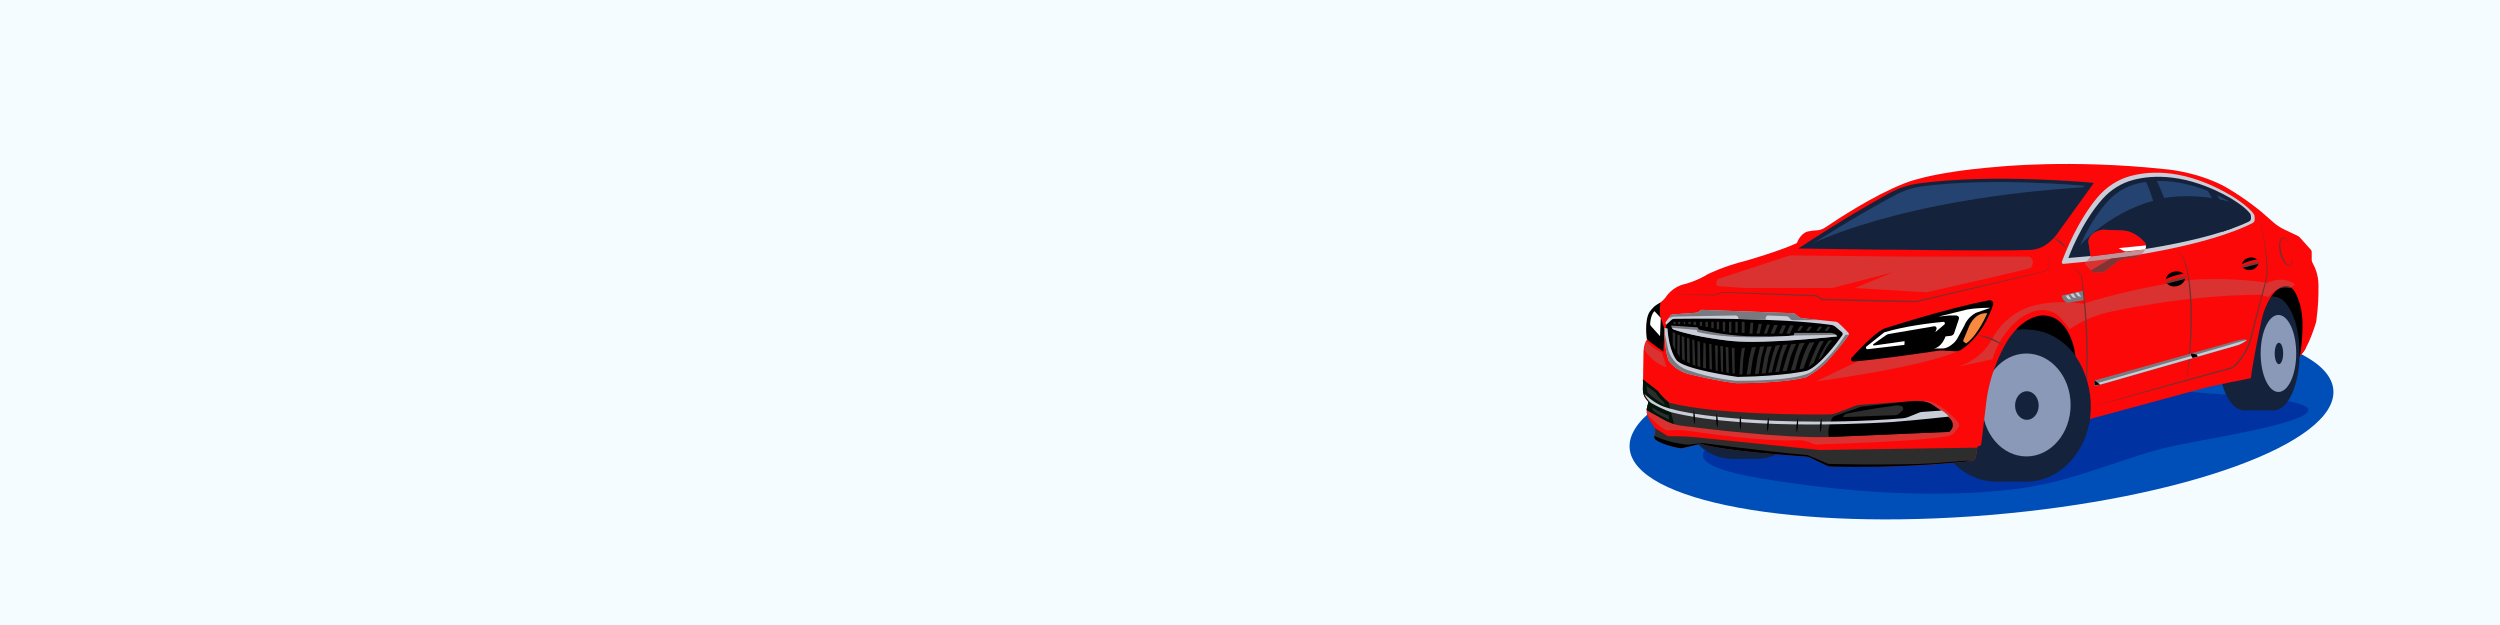<?xml version="1.0" encoding="UTF-8"?> <svg xmlns="http://www.w3.org/2000/svg" width="1600" height="400" viewBox="0 0 1600 400" fill="none"><rect x="0" y="0" width="1600" height="400" fill="#333333" stroke="none"/><g clip-path="url(#clip0_96_2)"><path d="M1600 0H0V400H1600V0Z" fill="#F5FCFF"></path><path d="M1273.27 329.61C1397.63 319.25 1496.16 283.39 1493.34 249.5C1490.52 215.61 1387.41 196.54 1263.05 206.89C1138.69 217.24 1040.16 253.11 1042.98 287C1045.8 320.89 1148.9 339.96 1273.27 329.61Z" fill="#004EB7"></path><path d="M1246.06 240.33C1224.98 243.89 1120.58 274.6 1112.11 277.39C1103.64 280.18 1059.4 294.7 1126.24 306.02C1193.08 317.34 1249.53 317.98 1289.7 313C1329.86 308.03 1359.82 291.68 1393.78 284.79C1426.16 278.22 1547.05 259.94 1421.41 252.32C1379.51 249.78 1365.72 243.97 1323.3 246.9C1280.88 249.84 1246.06 240.33 1246.06 240.33Z" fill="#0032A1"></path><path d="M1274.02 212.15C1277.19 213.19 1325.19 234.91 1325.19 234.91L1355.94 226.64L1458.19 214.74L1467.28 233.61L1475.32 223.49L1480.38 196.35L1468.88 179.26L1432.24 175.96L1364.68 203.99L1301.04 192.68L1274.02 212.15Z" fill="black"></path><path d="M1140.29 261.3C1140.29 279.19 1126.22 293.68 1108.86 293.68C1091.5 293.68 1077.43 279.18 1077.43 261.3C1077.43 243.42 1091.5 228.92 1108.86 228.92C1126.22 228.92 1140.29 243.42 1140.29 261.3Z" fill="#14233B"></path><path d="M1124.17 228.92H1108.86V293.69H1124.17V228.92Z" fill="#14233B"></path><path d="M1155.61 261.3C1155.61 279.19 1141.54 293.68 1124.18 293.68C1106.82 293.68 1092.75 279.18 1092.75 261.3C1092.75 243.42 1106.82 228.92 1124.18 228.92C1141.54 228.92 1155.61 243.42 1155.61 261.3Z" fill="#14233B"></path><path d="M1452.62 226.21C1452.62 246.31 1445.23 262.61 1436.1 262.61C1426.98 262.61 1419.58 246.31 1419.58 226.21C1419.58 206.11 1426.97 189.81 1436.1 189.81C1445.23 189.81 1452.62 206.11 1452.62 226.21Z" fill="#14233B"></path><path d="M1455.21 189.81H1436.11V262.62H1455.21V189.81Z" fill="#14233B"></path><path d="M1471.73 226.21C1471.73 246.31 1464.34 262.61 1455.21 262.61C1446.09 262.61 1438.69 246.31 1438.69 226.21C1438.69 206.11 1446.08 189.81 1455.21 189.81C1464.33 189.81 1471.73 206.11 1471.73 226.21Z" fill="#14233B"></path><path d="M1469.57 226.21C1469.57 239.82 1464.48 250.86 1458.19 250.86C1451.91 250.86 1446.82 239.82 1446.82 226.21C1446.82 212.6 1451.91 201.56 1458.19 201.56C1464.47 201.56 1469.57 212.6 1469.57 226.21Z" fill="#8B99B9"></path><path d="M1461.23 226.21C1461.23 230 1460.01 233.07 1458.52 233.07C1457.02 233.07 1455.8 230 1455.8 226.21C1455.8 222.42 1457.02 219.35 1458.52 219.35C1460.02 219.36 1461.23 222.43 1461.23 226.21Z" fill="#14233B"></path><path d="M1318.26 259.54C1318.26 286.4 1299.87 308.18 1277.2 308.18C1254.52 308.18 1236.13 286.4 1236.13 259.54C1236.13 232.68 1254.52 210.9 1277.2 210.9C1299.87 210.9 1318.26 232.67 1318.26 259.54Z" fill="#14233B"></path><path d="M1297.2 210.9H1277.19V308.18H1297.2V210.9Z" fill="#14233B"></path><path d="M1338.27 259.54C1338.27 286.4 1319.88 308.18 1297.2 308.18C1274.52 308.18 1256.13 286.4 1256.13 259.54C1256.13 232.68 1274.52 210.9 1297.2 210.9C1307.04 210.9 1316.07 215 1323.14 221.83C1332.37 230.75 1338.27 244.33 1338.27 259.54Z" fill="#14233B"></path><path d="M1325.19 259.18C1325.19 277.37 1312.53 292.11 1296.91 292.11C1281.29 292.11 1268.63 277.37 1268.63 259.18C1268.63 240.99 1281.29 226.25 1296.91 226.25C1312.53 226.25 1325.19 240.99 1325.19 259.18Z" fill="#8B99B9"></path><path d="M1304.76 259.54C1304.76 264.6 1301.37 268.7 1297.2 268.7C1293.03 268.7 1289.64 264.6 1289.64 259.54C1289.64 254.48 1293.02 250.38 1297.2 250.38C1301.38 250.38 1304.76 254.48 1304.76 259.54Z" fill="#14233B"></path><path d="M1261.83 295.04C1253.4 295.96 1214.41 299.86 1171.58 298.58C1170.86 298.56 1170.14 298.38 1169.49 298.07L1158.64 292.88C1157.78 292.47 1156.84 292.22 1155.89 292.16C1147.29 291.61 1102.61 288.57 1088.61 283.98L1077.34 286.66C1076.57 286.9 1075.77 286.94 1074.98 286.79C1072 286.21 1064.27 284.5 1060.02 281.63C1059.16 281.05 1058.77 279.99 1058.97 278.98L1059.29 277.43C1059.66 275.6 1059.22 273.69 1058.05 272.24C1056.16 269.91 1053.57 265.99 1053.84 262.32L1055.01 257.43L1053.48 255.54C1052.13 253.87 1051.42 251.78 1051.45 249.64L1051.84 225.09C1051.84 225.09 1051.98 219.59 1054.32 217.04C1054.32 217.04 1052.6 204.93 1056.18 199.56C1056.18 199.56 1058.31 196.6 1060.38 195.29C1060.38 195.29 1064.3 192.68 1066.02 190.27C1066.02 190.27 1070.01 183.46 1078.75 181.67C1078.75 181.67 1086.04 179.81 1092.99 175.48C1092.99 175.48 1103.1 170.39 1117.35 166.89C1117.35 166.89 1139.36 160.58 1150.02 155.54C1150.02 155.54 1151.98 149.65 1156.76 148.2C1156.76 148.2 1159.48 147.58 1162.65 147.43C1164.64 147.33 1166.57 146.66 1168.22 145.54C1176.07 140.21 1199.18 125.03 1218.26 117.58C1218.26 117.58 1233.76 110.29 1278.32 106.77C1278.32 106.77 1324.96 101.8 1384.91 108.21C1384.91 108.21 1404.14 109.33 1422.74 118.79C1422.74 118.79 1433.48 124.4 1446.78 135.14L1455.05 142.36C1457.12 144.16 1459.42 145.68 1461.9 146.85L1470.57 150.97C1471.06 151.2 1471.5 151.53 1471.87 151.94L1479.02 159.93C1479.33 160.27 1479.49 160.71 1479.49 161.17V166.29C1479.49 166.96 1479.67 167.61 1480 168.18C1481.14 170.18 1483.82 175.57 1483.82 182.25C1483.82 190.75 1483.82 194.54 1482.38 205.94C1482.38 205.94 1477.41 223.12 1471.96 227.93C1471.96 227.93 1473.95 216.83 1473.57 205.4C1473.4 200.44 1472.48 195.52 1470.67 190.89C1469.3 187.39 1467.36 183.96 1464.91 183.36C1464.91 183.36 1458.04 180.17 1451.17 193.98C1449.43 197.48 1448.19 201.2 1447.37 205.03C1445.66 213.08 1441.89 231.28 1440.55 242.03C1440.55 242.03 1415.22 246.84 1405.61 249.72L1327.55 270.88C1327.55 270.88 1330.92 248.12 1328.03 226C1328.03 226 1326.45 212.69 1317.89 205.57C1313.89 202.24 1308.58 201.05 1303.56 202.42C1298.38 203.83 1291.13 207.83 1284.42 218.62C1284.42 218.62 1274.48 234.17 1271.44 255.65L1268 284.16C1267.91 284.9 1267.28 285.46 1266.53 285.46C1265.96 285.46 1265.49 285.89 1265.44 286.45C1265.31 287.91 1264.97 290.71 1264.2 293.11C1263.84 294.18 1262.92 294.92 1261.83 295.04Z" fill="#FC0808"></path><path d="M1320.66 168.89C1319.91 168.96 1319.35 168.22 1319.6 167.52C1321.67 161.84 1329.69 141.28 1342.5 126.19C1348.04 119.67 1355.23 114.94 1363.23 112.73C1376.43 109.09 1399.13 107.89 1428.78 125.67C1428.78 125.67 1438.87 131.87 1442.43 137.04C1442.65 137.36 1442.78 137.73 1442.85 138.12C1442.95 138.73 1443.07 139.7 1443.01 140.65C1442.96 141.53 1442.47 142.31 1441.73 142.7C1435.78 145.87 1402.5 161.74 1320.66 168.89Z" fill="#C9CDD8"></path><path d="M1323.75 165.12C1323.75 165.12 1331.7 142.76 1345.84 127.07C1351.06 121.28 1357.84 117.08 1365.39 115.11C1377.83 111.88 1399.24 110.81 1427.2 126.6C1427.2 126.6 1436.71 132.11 1440.08 136.7C1440.29 136.98 1440.41 137.32 1440.48 137.66C1440.58 138.2 1440.69 139.06 1440.63 139.91C1440.58 140.69 1440.12 141.38 1439.42 141.73C1433.78 144.57 1402.02 158.82 1323.75 165.12Z" fill="#14233B"></path><path d="M1329.37 161.53C1329.37 161.53 1336.68 141.87 1349.68 128.08C1354.48 122.99 1360.71 119.29 1367.65 117.57C1379.09 114.73 1398.77 113.79 1424.47 127.67C1424.47 127.67 1433.21 132.51 1436.31 136.55C1436.5 136.8 1436.62 137.09 1436.67 137.4C1436.76 137.88 1436.86 138.63 1436.81 139.38C1436.76 140.07 1436.34 140.67 1435.7 140.98C1430.51 143.47 1401.32 156 1329.37 161.53Z" fill="#254370"></path><path d="M1162.33 244.09C1162.33 244.09 1242.11 233.62 1257.79 221.97L1201.69 225.05L1162.33 244.09Z" fill="#B85A5A" fill-opacity="0.5"></path><path d="M1053.96 216.97C1053.96 216.97 1052.24 204.86 1055.82 199.49C1055.82 199.49 1057.95 196.53 1060.02 195.22C1060.02 195.22 1060.17 195.12 1060.42 194.95L1062.61 193.65C1062.61 193.65 1061.92 200.14 1062.61 202.62L1065.28 210.6L1064.55 225.05C1064.54 225.05 1055.87 219 1053.96 216.97Z" fill="black"></path><path d="M1265.39 286.51C1265.26 287.97 1264.92 290.77 1264.15 293.17C1263.81 294.21 1262.89 294.95 1261.8 295.06C1253.37 295.98 1214.38 299.88 1171.55 298.6C1170.83 298.58 1170.11 298.4 1169.46 298.09L1158.61 292.9C1157.75 292.49 1156.81 292.24 1155.86 292.18C1147.26 291.63 1102.58 288.59 1088.58 284L1077.31 286.68C1076.54 286.92 1075.74 286.96 1074.95 286.81C1071.97 286.23 1064.24 284.52 1059.99 281.65C1059.13 281.07 1058.74 280.01 1058.94 279L1059.26 277.45C1059.51 276.25 1059.4 275.01 1058.97 273.89L1067.54 279.18C1067.54 279.18 1077.43 279.04 1084.58 279.77L1164.48 288.01L1265.39 286.51Z" fill="#2D2D2D"></path><path d="M1261.66 295C1253.23 295.92 1214.24 299.82 1171.41 298.54C1170.69 298.52 1169.97 298.34 1169.32 298.03L1158.47 292.84C1157.61 292.43 1156.67 292.18 1155.72 292.12C1147.12 291.57 1102.44 288.53 1088.44 283.94L1077.17 286.62C1076.4 286.86 1075.6 286.9 1074.81 286.75C1071.83 286.17 1064.1 284.46 1059.85 281.59C1058.99 281.01 1058.6 279.95 1058.8 278.94C1058.8 278.94 1067.47 283.48 1080.33 284.63L1089.61 283.53C1089.61 283.53 1124.88 288.3 1157 291.33L1170.14 296.9C1170.14 296.9 1211.39 297.97 1237.57 296.51L1257.98 294.85L1261.66 295Z" fill="black"></path><path d="M1185 229.01C1189.3 224.23 1199.02 213.86 1205.51 210.41C1205.51 210.41 1246.47 197.09 1273.1 192.18C1274.73 191.88 1276.09 193.42 1275.58 195C1273.54 201.33 1267.94 214.99 1255.62 223.59C1254.34 224.49 1252.78 224.9 1251.22 224.8L1243.69 224.35C1242.49 224.28 1241.29 224.33 1240.1 224.51C1232.15 225.7 1199.71 230.47 1186.14 231.33C1184.88 231.42 1184.16 229.95 1185 229.01Z" fill="black"></path><path d="M1218.94 218.34C1218.8 218.34 1204.61 220.37 1199.36 221.12C1198.84 221.2 1198.55 220.53 1198.97 220.2L1207.04 214.54C1207.62 214.13 1208.28 213.86 1208.97 213.74L1237.83 208.82C1238.88 208.62 1239.73 209.65 1239.35 210.64L1238.59 212.58L1244.4 207.69C1245.13 207.08 1244.64 205.89 1243.69 205.98C1236.79 206.63 1219.52 208.57 1205.91 212.7L1194.56 221.75C1193.79 222.36 1194.31 223.6 1195.28 223.48L1218.82 220.75L1218.94 218.34Z" fill="white"></path><path d="M1247.62 201.88C1247.82 201.88 1251.34 201.88 1251.34 201.88C1251.34 201.88 1254.59 201.77 1253.56 204.55L1250.66 213.19C1250.34 214.13 1249.51 214.81 1248.52 214.92L1245.13 215.3C1245.13 215.3 1242.82 222.3 1237.65 223.02H1242.9C1244.36 223.02 1245.8 222.65 1247.08 221.93C1249.05 220.82 1251.78 218.8 1253.25 215.62L1257.23 208.3C1257.23 208.3 1258.82 203.37 1264.47 200.26L1273.86 197C1273.86 197 1265.5 196.84 1258.58 198.19L1240.51 202.65L1247.62 201.88Z" fill="white"></path><path d="M1271.87 200.42C1271.87 200.42 1265.99 214.58 1258.34 219.8L1257.01 218.94C1256.55 218.64 1256.36 218.05 1256.58 217.55L1260.26 208.75C1261.33 206.2 1263.01 203.92 1265.23 202.28C1267.01 200.97 1269.28 200.33 1271.87 200.42Z" fill="#F78A3F"></path><path d="M1441.13 172.693C1443.94 171.983 1445.78 169.675 1445.24 167.538C1444.7 165.402 1441.98 164.246 1439.17 164.956C1436.36 165.667 1434.52 167.975 1435.06 170.111C1435.6 172.247 1438.32 173.403 1441.13 172.693Z" fill="black"></path><path d="M1434.32 169.41C1434.32 169.41 1437.98 167.18 1444.54 166.11C1444.54 166.11 1446.51 167.32 1445.41 168.86L1435.35 171.4C1435.36 171.4 1434.23 170.65 1434.32 169.41Z" fill="#823434"></path><path d="M1434.63 170.47C1434.32 170.59 1434.36 169.81 1434.4 169.4C1434.4 169.4 1438.06 167.17 1444.62 166.1C1444.79 166.06 1445.57 166.84 1445.66 167.4C1445.66 167.4 1439.42 168.56 1434.63 170.47Z" fill="#FC0808"></path><path d="M1150.96 159.02C1150.96 159.02 1207.01 159.94 1207.5 159.78C1207.96 159.63 1274.08 160.81 1298.96 159.97C1302.91 159.84 1306.77 158.59 1309.97 156.27C1312.64 154.34 1315.7 151.4 1318.47 147.02L1335.04 124.04L1340.08 117.05C1340.08 117.05 1276.86 110.83 1228.14 117.38C1221.58 118.26 1215.24 120.32 1209.44 123.49C1198.57 129.44 1177.85 141.27 1150.96 159.02Z" fill="#14233B"></path><path d="M1159.07 156.66C1159.07 156.66 1210.95 157.49 1211.4 157.34C1211.83 157.2 1273.03 158.26 1296.06 157.51C1299.72 157.39 1303.29 156.27 1306.25 154.18C1308.72 152.44 1311.56 149.81 1314.12 145.86L1329.46 125.2L1334.12 118.92C1334.12 118.92 1275.6 113.33 1230.51 119.22C1224.44 120.01 1218.57 121.86 1213.2 124.71C1203.13 130.06 1183.96 140.7 1159.07 156.66Z" fill="#254370"></path><path d="M1116.52 184.33H1172.75L1211.29 174.31L1187.08 184.33L1232.94 187.07C1232.94 187.07 1295.61 172.98 1299.88 171.39C1299.88 171.39 1303.3 166.03 1298.46 164.21H1218.1L1145.61 163.44L1099.49 178.55C1099.49 178.55 1096.57 182.9 1100.24 183.18L1116.52 184.33Z" fill="#B85A5A" fill-opacity="0.5"></path><path d="M1250.41 235.27L1275.19 229.91C1275.19 229.91 1278.88 214.79 1292.36 204.13C1292.36 204.13 1306.27 192.57 1317.79 202.47C1317.79 202.47 1322.75 207.81 1324.51 210.64C1324.51 210.64 1336.7 201.95 1352.36 199.23C1352.36 199.23 1398.66 188.65 1446.92 188.67L1451.92 190.1C1451.92 190.1 1457.35 182.12 1465.83 184.43L1468.87 181.94C1468.87 181.94 1461.91 175.97 1451.04 181.02C1451.04 181.02 1430.48 177.34 1403.92 178.99C1403.92 178.99 1369.83 182.9 1333.27 194.38C1333.27 194.38 1316.49 191.21 1299.97 196.03C1299.97 196.03 1284.11 200.02 1275.19 216.52C1266.28 233.02 1250.41 235.27 1250.41 235.27Z" fill="#B85A5A" fill-opacity="0.5"></path><path d="M1319.54 189.15L1333.38 186L1334.12 191.67C1334.15 191.9 1333.99 192.1 1333.77 192.14L1323.72 193.78C1323.55 193.81 1323.38 193.79 1323.22 193.73C1322.37 193.41 1319.68 192.18 1319.54 189.15Z" fill="#787A7F"></path><path d="M1321.92 189.26L1323.75 188.87L1325.61 191.7L1324.13 191.49C1323.75 191.44 1323.41 191.24 1323.18 190.93L1321.92 189.26Z" fill="#C9CDD8"></path><path d="M1325.01 188.24L1326.84 187.85L1328.7 190.68L1327.22 190.47C1326.84 190.42 1326.5 190.22 1326.27 189.91L1325.01 188.24Z" fill="#C9CDD8"></path><path d="M1328.3 187.46L1330.13 187.07L1331.99 189.91L1330.51 189.7C1330.13 189.65 1329.79 189.45 1329.56 189.14L1328.3 187.46Z" fill="#C9CDD8"></path><path d="M1393.44 183.102C1396.79 182.256 1398.98 179.509 1398.34 176.965C1397.7 174.422 1394.46 173.046 1391.12 173.891C1387.77 174.737 1385.58 177.484 1386.22 180.028C1386.86 182.571 1390.1 183.947 1393.44 183.102Z" fill="black"></path><path d="M1385.32 179.19C1385.32 179.19 1389.69 176.53 1397.51 175.25C1397.51 175.25 1399.86 176.69 1398.55 178.52L1386.56 181.55C1386.56 181.55 1385.21 180.66 1385.32 179.19Z" fill="#823434"></path><path d="M1385.69 180.45C1385.32 180.6 1385.37 179.67 1385.41 179.17C1385.41 179.17 1389.78 176.51 1397.6 175.23C1397.8 175.18 1398.73 176.12 1398.84 176.78C1398.84 176.78 1391.4 178.17 1385.69 180.45Z" fill="#FC0808"></path><path d="M1052.45 224.05C1052.45 224.05 1058.17 232.93 1066.62 235.02L1063.61 225.67C1063.61 225.67 1055.78 221.85 1053.8 218.31C1053.8 218.31 1052.39 220.96 1052.45 224.05Z" fill="#B85A5A" fill-opacity="0.5"></path><path d="M1081.32 180.89C1078.75 183.17 1076.21 185.59 1074.34 188.49L1074.28 188.37C1074.27 188.39 1097.96 188.59 1097.52 188.64L1101.79 186.82C1102.24 186.82 1162.18 188.76 1162.56 188.91L1166.37 191.34C1165.19 191.16 1196.45 191.93 1196.17 191.88C1196.02 191.85 1226.64 192.65 1226.08 192.65C1249.51 187.19 1285.93 178.71 1309.15 173.43C1310.55 171.93 1312.26 169.32 1311.85 166.88C1310.99 164.14 1309.69 161.44 1308.15 158.97C1309.73 161.43 1311.07 164.06 1311.98 166.86C1312.32 169.41 1310.97 171.92 1309.2 173.66C1286.17 179.3 1249.62 187.88 1226.26 193.46C1226.3 193.53 1196.14 192.83 1196.13 192.87C1195.97 192.8 1166.12 192.16 1165.99 192.11L1165.89 192.05L1162.09 189.6C1163.25 189.79 1101.2 187.27 1101.97 187.29L1097.69 189.08L1097.64 189.1C1097.59 189.1 1074.3 188.5 1074.25 188.5H1074.11L1074.18 188.39C1076.13 185.52 1078.71 183.15 1081.32 180.89Z" fill="#7A2E2E"></path><path d="M1084.04 262.36C1084.9 265.48 1085.08 268.65 1084.56 271.84C1083.69 268.72 1083.53 265.55 1084.04 262.36Z" fill="black"></path><path d="M1098.64 264.42C1099.5 267.54 1099.68 270.71 1099.16 273.9C1098.29 270.79 1098.13 267.61 1098.64 264.42Z" fill="black"></path><path d="M1113.8 265.83C1114.52 268.98 1114.57 272.16 1113.92 275.32C1113.19 272.17 1113.16 268.99 1113.8 265.83Z" fill="black"></path><path d="M1131.85 267.1C1132.29 270.3 1132.05 273.47 1131.12 276.57C1130.67 273.37 1130.92 270.2 1131.85 267.1Z" fill="black"></path><path d="M1150.61 267.57C1151.05 270.77 1150.81 273.94 1149.88 277.04C1149.43 273.84 1149.68 270.67 1150.61 267.57Z" fill="black"></path><path d="M1165.67 267.57C1166.11 270.77 1165.87 273.94 1164.94 277.04C1164.5 273.84 1164.74 270.67 1165.67 267.57Z" fill="black"></path><path d="M1265.4 214.29C1271.62 215.02 1278.22 217.11 1282.63 221.75C1277.46 218.27 1271.24 216.34 1265.4 214.29Z" fill="#7A2E2E"></path><path d="M1314.47 152.25C1317.86 153.31 1320.81 155.84 1322.46 158.99C1319.77 156.78 1317.15 154.5 1314.47 152.25Z" fill="#7A2E2E"></path><path d="M1325.01 168.29L1332.15 175.89L1332.19 175.93L1332.2 175.99C1335.61 197.26 1336.75 218.9 1335.87 240.42C1335.62 247.6 1334.95 254.76 1334.13 261.88C1334.6 254.72 1335.06 247.56 1335.17 240.4C1335.6 218.92 1334.57 197.37 1331.79 176.06C1332.09 176.52 1324.95 168.21 1325.01 168.29Z" fill="#7A2E2E"></path><path d="M1392.11 158.99C1392.79 159.71 1395.64 162.59 1396.23 163.22C1397.91 165.44 1398.71 168.21 1399.49 170.85C1401.59 178.47 1402.31 186.42 1402.65 194.28C1403.23 206.7 1402.44 219.67 1401.3 232.07C1400.7 235.35 1399.47 242 1398.83 245.28L1399.77 238.63C1399.77 238.64 1400.76 231.91 1400.75 232.01C1401.31 223.24 1401.88 212.48 1401.86 203.74C1401.82 194.34 1401.54 184.87 1399.91 175.6C1399.39 172.51 1398.62 169.46 1397.57 166.52C1396.99 165.06 1396.42 163.62 1395.23 162.53L1392.11 158.99Z" fill="#7A2E2E"></path><path d="M1445.75 139.7C1449.29 151.72 1451.4 164.26 1451.22 176.82C1451.27 176.83 1443.28 207.58 1443.3 207.62C1442.51 210.33 1441.08 216.53 1440.26 219.15C1438 225.47 1434.27 231.34 1429.11 235.72C1402.97 242.86 1362.57 254.03 1336.63 260.82C1361.86 253.55 1403.72 241.65 1428.55 234.89C1433.49 230.66 1437.17 224.96 1439.37 218.85C1440.13 216.36 1441.72 210 1442.43 207.39C1442.35 207.48 1450.69 176.45 1450.58 176.81C1450.86 164.29 1449.05 151.77 1445.75 139.7Z" fill="#7A2E2E"></path><path d="M1466.48 160.24C1467.17 162.55 1468.48 171.64 1463.92 169.95C1459.59 167.37 1457.02 157.25 1459.61 152.92C1462.83 149.25 1465.99 157.88 1466.48 160.24ZM1466.48 160.24C1465.83 157.85 1463.89 152.36 1460.92 152.54C1457.22 154.31 1461.13 169.86 1465.25 169.66C1467.94 168.42 1467.05 162.65 1466.48 160.24Z" fill="#7A2E2E"></path><path d="M1325.64 163.45C1325.64 163.45 1346.26 134.63 1385.41 126.7C1385.41 126.7 1406.24 122.43 1431.28 130.36L1437.69 136.31L1438.76 139.12L1436.85 142.11L1427.21 146.69L1403.35 152.25L1334.96 163.45H1325.64Z" fill="#14233B"></path><path d="M1334.17 168.87L1339.3 174.32H1346.11L1355.82 167.02C1356.65 166.39 1357.63 165.98 1358.66 165.81L1368.18 164.29C1368.83 164.19 1369.44 163.9 1369.93 163.46C1371.44 162.1 1374.38 158.93 1372.99 155.81C1372.86 155.52 1372.67 155.27 1372.47 155.03C1371.11 153.48 1365.56 147.7 1358.21 147.56L1346.42 147.04C1345.73 147.01 1345.04 147.08 1344.37 147.25C1342.3 147.78 1338.12 149.29 1336.82 153.1C1336.57 153.83 1336.52 154.61 1336.63 155.37L1337.94 164.23L1334.17 168.87Z" fill="#B85A5A" fill-opacity="0.5"></path><path d="M1339.3 174.31H1346.11L1355.82 167.01C1356.65 166.38 1357.63 165.97 1358.66 165.8L1368.18 164.28C1368.83 164.18 1369.44 163.89 1369.93 163.45L1351.15 165.43L1338.09 173.04L1339.3 174.31Z" fill="#823434"></path><path d="M1372.88 159.62L1338 164.22L1336.69 155.36C1336.58 154.6 1336.63 153.82 1336.88 153.09C1338.18 149.27 1342.37 147.76 1344.43 147.24C1345.1 147.07 1345.79 147 1346.48 147.03L1358.27 147.55C1365.62 147.69 1371.17 153.47 1372.53 155.02C1372.74 155.26 1372.93 155.51 1373.05 155.8C1373.65 157.16 1373.44 158.52 1372.88 159.74" fill="#FC0808"></path><path d="M1355.95 158.77L1358.73 160.37C1359.45 160.78 1360.28 160.96 1361.1 160.87L1372.88 159.62C1372.88 159.62 1373.67 158.37 1373.34 157.08L1355.95 158.77Z" fill="white"></path><path d="M1372.45 114.38L1379.23 113.38C1379.23 113.38 1389.5 133.66 1393.4 155.03L1383.78 157.19C1383.77 157.19 1381.54 132.23 1372.45 114.38Z" fill="#14233B"></path><path d="M1411.46 119.6L1417.82 122.85L1430.43 145.02L1422.63 148.27L1419.25 132.72L1411.46 119.6Z" fill="#14233B"></path><path d="M1319.54 227.67L1326.29 225.21C1326.29 225.21 1342.48 243.57 1336.98 271.67L1327.21 275.31L1325.01 268.16L1327.54 252.12L1322.78 238.04L1319.54 227.67Z" fill="#14233B"></path><path d="M1157.36 157.08C1157.36 157.08 1213.71 127.11 1336.63 119.6L1323.75 137.16L1314.47 148.27L1308.05 155.62L1301.05 158.99L1157.36 157.08Z" fill="#14233B"></path><path d="M1055.07 266.02C1057.16 268.27 1062.11 273.27 1066.65 275.54C1066.65 275.54 1073.92 274.62 1082.34 276C1082.34 276 1128.32 283.07 1151.01 281.77C1152.25 281.7 1153.48 281.79 1154.69 282.06C1156.07 282.36 1157.85 282.86 1159.25 283.62C1160.35 284.22 1161.57 284.56 1162.82 284.51C1174.22 284.07 1227.01 282.56 1246.39 279.21C1248.11 278.91 1249.68 278.08 1250.87 276.8C1251.78 275.82 1252.83 274.54 1253.63 273.1C1254.08 272.29 1254 271.29 1253.42 270.57C1251.16 267.76 1244.69 260.5 1235.85 257.14C1234.68 256.69 1233.41 256.56 1232.17 256.7L1217.77 258.31L1147.28 272.63L1065.51 263.93L1055.15 261.19L1054.08 261.88L1054.06 263.42C1054.04 264.37 1054.4 265.31 1055.07 266.02Z" fill="#B85A5A" fill-opacity="0.5"></path><path d="M1065.64 269C1068.88 270.8 1072.42 271.97 1076.09 272.45C1092.3 274.57 1140 280.39 1169.63 279.73L1247.54 276.38L1248.48 275.32C1250.28 273.29 1250.17 270.2 1248.24 268.3L1244.55 264.67C1243.99 264.12 1243.38 263.62 1242.73 263.17L1236 258.55C1232.66 257.02 1228.99 256.35 1225.33 256.61L1190.36 259.1C1189.28 259.19 1188.22 259.43 1187.2 259.82L1175.47 264.29C1173.89 264.89 1172.22 265.21 1170.53 265.23C1157.59 265.38 1099.04 265.6 1068.44 257.77C1068.44 257.77 1063.89 254.42 1061.08 250.27L1052.78 243.84L1051.45 242.8L1051.53 244.67L1051.46 249.29C1051.43 251.43 1052.14 253.52 1053.49 255.19L1055.02 257.08L1053.85 261.97C1053.94 262.18 1054.02 262.36 1054.11 262.57L1065.64 269Z" fill="#2D2D2D"></path><path d="M1340.53 243.48L1432.74 217.68C1432.74 217.68 1436.76 216.73 1438.13 217.68C1438.13 217.68 1435.17 220.11 1432.1 221.06L1344.01 246.33L1340.52 246.86V243.48H1340.53Z" fill="#787A7F"></path><path d="M1340.53 245.19V246.65L1344.02 246.12L1432.11 220.85C1435.18 219.9 1438.14 217.47 1438.14 217.47L1343.08 244.98L1340.53 245.19Z" fill="#C9CDD8"></path><path d="M1340.53 243.55L1344.15 246.08L1340.53 246.65V243.55Z" fill="black"></path><path d="M1402.23 226.21L1402.43 227.8L1403.27 229.12L1406.61 228.17L1405.81 226.82L1402.23 226.21Z" fill="black"></path><path d="M1056.6 208.66L1062.42 215.15L1062.9 203.5L1058.89 199.15C1058.89 199.15 1056.47 200.99 1056.09 207.17C1056.05 207.71 1056.23 208.25 1056.6 208.66Z" fill="white"></path><path d="M1067.46 269.91C1067.29 269.84 1067.13 269.77 1066.97 269.69C1066.52 269.47 1066.08 269.24 1065.64 269L1054.1 262.59C1054.01 262.38 1053.93 262.2 1053.84 261.99L1055.01 257.1L1053.48 255.21C1052.13 253.54 1051.42 251.45 1051.45 249.31L1051.52 244.69L1051.44 242.82L1052.77 243.86L1061.07 250.29C1063.34 253.64 1066.74 256.46 1067.97 257.43L1071.31 271.42L1067.46 269.91Z" fill="#001508"></path><path d="M1066.16 208.69L1066.84 206.31L1071.92 201.88L1100.36 201.58H1130.02L1151.07 203.5L1175.06 207.62L1182.43 213.58L1177.76 220.43L1162.16 236.58L1154.03 239.82L1124.3 242.82H1102.77L1085.18 238.03L1073.05 233.03L1068.81 224.64L1067.22 217.67L1066.29 214.74L1066.16 208.69Z" fill="black"></path><path d="M1066.65 207.62L1069.83 204.67C1070.24 204.29 1070.78 204.07 1071.34 204.06C1079.19 203.93 1138.23 203.15 1172.29 208C1173.11 208.12 1173.87 208.46 1174.5 209L1178.8 212.63C1179.37 213.11 1179.48 213.94 1179.05 214.55C1176.02 218.82 1164.52 234.44 1156.34 237.29C1156.34 237.29 1143.09 240.69 1112.1 241.23C1112.1 241.23 1076.28 236.39 1072.7 230.04C1072.7 230.04 1068.04 224.22 1067.24 210.25L1065.27 209.86C1065.27 209.86 1065.07 223.72 1068.02 230.8C1068.02 230.8 1071.79 236.97 1080.72 239.32C1080.72 239.32 1097.94 243.74 1111.24 245.21C1111.24 245.21 1140.55 245.45 1155.88 241.38C1155.88 241.38 1165.94 236.03 1171.45 228.84C1171.45 228.84 1180.53 218.74 1183.19 214.16C1183.39 213.82 1183.34 213.4 1183.07 213.11C1181.92 211.86 1178.71 208.44 1176.4 206.54C1175.94 206.16 1175.38 205.94 1174.79 205.88L1153.03 203.63C1152.37 203.56 1151.75 203.3 1151.24 202.88L1148.97 201.01C1148.57 200.68 1148.06 200.48 1147.54 200.46L1089.5 198.31C1089.13 198.3 1088.76 198.4 1088.45 198.61L1086.67 199.82C1086.41 200 1086.11 200.1 1085.79 200.13L1070.36 201.24C1069.87 201.28 1069.42 201.53 1069.13 201.92L1065.91 206.33L1066.06 207.45C1066.14 207.69 1066.46 207.8 1066.65 207.62Z" fill="#C9CDD8"></path><path d="M1065.35 213.29C1065.49 217.85 1066.02 225.97 1068.05 230.87C1068.05 230.87 1071.82 237.04 1080.75 239.39C1080.75 239.39 1097.97 243.81 1111.27 245.28C1111.27 245.28 1140.58 245.52 1155.91 241.45C1155.91 241.45 1165.97 236.1 1171.48 228.91C1171.48 228.91 1180.56 218.81 1183.22 214.23L1181.07 214.28C1181.07 214.28 1172.37 228.8 1159.67 237.69C1159.67 237.69 1154 243.86 1111 243.67C1111 243.67 1096.04 242.58 1079.74 236.72C1074.16 234.71 1069.77 230.25 1067.9 224.63C1067.87 224.55 1067.85 224.47 1067.82 224.39L1065.35 213.29Z" fill="#787A7F"></path><path d="M1067.84 203.77L1069.2 201.91C1069.49 201.51 1069.94 201.26 1070.43 201.23L1085.86 200.12C1086.18 200.1 1086.48 199.99 1086.74 199.81L1088.52 198.6C1088.83 198.39 1089.2 198.28 1089.57 198.3L1147.61 200.45C1148.13 200.47 1148.64 200.66 1149.04 201L1151.31 202.87C1151.82 203.29 1152.44 203.55 1153.1 203.62L1165.21 204.87H1147.38C1146.63 204.87 1145.93 204.5 1145.52 203.87L1145.33 203.58C1144.86 202.88 1144.08 202.44 1143.24 202.4L1131.63 201.94C1130.74 201.9 1130 202.64 1130.03 203.53L1130.07 204.67L1112.65 204.16L1112.47 203.28C1112.3 202.46 1111.58 201.88 1110.74 201.9L1071.73 202.61C1070.94 202.62 1070.15 202.79 1069.42 203.1L1067.84 203.77Z" fill="#787A7F"></path><path d="M1073.57 214.02L1075.07 214.62L1074.95 228.52L1073.48 225.86L1073.57 214.02Z" fill="#2D2D2D"></path><path d="M1076.25 215.15L1077.93 215.65L1078.29 230.9L1076.52 229.82L1076.25 215.15Z" fill="#2D2D2D"></path><path d="M1079.64 216.19L1081.25 216.62L1081.5 232.59L1079.76 231.7L1079.64 216.19Z" fill="#2D2D2D"></path><path d="M1083.04 217.24L1084.38 217.67L1085.03 234.1L1083.32 233.34L1083.04 217.24Z" fill="#2D2D2D"></path><path d="M1090.21 219.38L1091.62 219.84L1091.85 235.83L1089.94 235.42L1090.21 219.38Z" fill="#2D2D2D"></path><path d="M1086.39 218.31L1087.94 218.66L1088.2 234.92L1086.39 234.35V218.31Z" fill="#2D2D2D"></path><path d="M1093.89 220.03L1095.3 220.3L1095.67 236.58L1094.15 236.12L1093.89 220.03Z" fill="#2D2D2D"></path><path d="M1097.61 220.89L1099.35 221.27V237.36L1098.08 237.15L1097.61 220.89Z" fill="#2D2D2D"></path><path d="M1101.02 221.34L1102.75 221.73V238.03L1101.49 237.75L1101.02 221.34Z" fill="#2D2D2D"></path><path d="M1104.43 221.96L1106.16 222.34L1106.46 238.67L1104.89 238.36L1104.43 221.96Z" fill="#2D2D2D"></path><path d="M1108.33 222.49L1110.06 222.88L1110.25 239.15L1108.79 238.9L1108.33 222.49Z" fill="#2D2D2D"></path><path d="M1163.68 230.43L1165.9 228.35C1165.9 228.35 1169.33 221.1 1172.75 217.67L1170.15 218.14C1170.14 218.14 1165.89 224.52 1163.68 230.43Z" fill="#2D2D2D"></path><path d="M1164.52 218.54C1164.63 218.35 1167.3 218.26 1167.3 218.26C1167.3 218.26 1164.1 223.2 1160.93 232.03L1157.36 235.01C1157.36 235.02 1161.38 223.76 1164.52 218.54Z" fill="#2D2D2D"></path><path d="M1157.97 219.38L1161.27 218.97L1157.97 225.66L1154.19 235.83L1151.7 236.33C1151.7 236.33 1153.55 226.97 1157.97 219.38Z" fill="#2D2D2D"></path><path d="M1151.68 219.72L1155.05 219.38C1155.05 219.38 1153.08 222.57 1151.31 227.96L1148.89 236.83L1146.16 237.11L1149.66 225.11L1151.68 219.72Z" fill="#2D2D2D"></path><path d="M1146.29 220.36L1149.66 220.02C1149.66 220.02 1147.69 223.2 1145.92 228.57L1143.5 237.41L1140.77 237.69L1144.27 225.73L1146.29 220.36Z" fill="#2D2D2D"></path><path d="M1141.12 220.77L1144.16 220.43C1144.16 220.43 1142.39 223.62 1140.79 229.01L1138.61 237.88L1136.15 238.16L1139.31 226.16L1141.12 220.77Z" fill="#2D2D2D"></path><path d="M1136.4 221.22L1139.35 220.88C1139.35 220.88 1137.63 224.07 1136.08 229.46L1133.96 238.33L1131.57 238.61L1134.64 226.61L1136.4 221.22Z" fill="#2D2D2D"></path><path d="M1131 221.91L1133.95 221.57C1133.95 221.57 1133.37 223.04 1131.82 228.43L1130.06 238.84L1127.38 239.15L1129.17 228.86L1131 221.91Z" fill="#2D2D2D"></path><path d="M1126.44 221.98L1129.13 221.64C1129.13 221.64 1128.6 223.14 1127.19 228.6L1125.59 239.17L1123.15 239.49L1124.78 229.04L1126.44 221.98Z" fill="#2D2D2D"></path><path d="M1121.16 222.31L1123.85 221.97C1123.85 221.97 1123.32 223.47 1121.91 228.93L1120.31 239.5L1117.87 239.82L1119.5 229.37L1121.16 222.31Z" fill="#2D2D2D"></path><path d="M1114.7 222.96L1116.83 222.49C1116.83 222.49 1116.5 223.99 1115.71 229.45L1115.1 239.65L1113.28 239.7L1113.82 230L1114.7 222.96Z" fill="#2D2D2D"></path><path d="M1070.5 212.43C1070.72 212.43 1072.17 213.33 1072.17 213.33V224.17L1070.54 220.85L1070.5 212.43Z" fill="#2D2D2D"></path><path d="M1072.44 205.96H1071.04V207.44H1072.44V205.96Z" fill="#2D2D2D"></path><path d="M1075.32 205.96H1073.92V207.44H1075.32V205.96Z" fill="#2D2D2D"></path><path d="M1078.53 205.96H1077.59V207.44H1078.53V205.96Z" fill="#2D2D2D"></path><path d="M1082.07 205.96H1080.57V207.44H1082.07V205.96Z" fill="#2D2D2D"></path><path d="M1085.38 205.96H1083.88V208.04H1085.38V205.96Z" fill="#2D2D2D"></path><path d="M1089.36 205.96H1087.86V208.68H1089.36V205.96Z" fill="#2D2D2D"></path><path d="M1093.04 205.96H1091.54V209.28H1093.04V205.96Z" fill="#2D2D2D"></path><path d="M1096.76 205.96H1095.26V210.05H1096.76V205.96Z" fill="#2D2D2D"></path><path d="M1100.23 205.96H1098.73V210.76H1100.23V205.96Z" fill="#2D2D2D"></path><path d="M1104.08 205.96H1102.58V212.15H1104.08V205.96Z" fill="#2D2D2D"></path><path d="M1108.06 205.96H1106.56V213.01H1108.06V205.96Z" fill="#2D2D2D"></path><path d="M1112.15 205.96H1110.65V213.01H1112.15V205.96Z" fill="#2D2D2D"></path><path d="M1116.51 205.96H1114.69V213.01H1116.51V205.96Z" fill="#2D2D2D"></path><path d="M1119.69 213.58H1121.59L1122.11 206.53H1120.29L1119.69 213.58Z" fill="#2D2D2D"></path><path d="M1169.62 209.06H1171.53L1169.62 211.74H1167.72L1169.62 209.06Z" fill="#2D2D2D"></path><path d="M1164.24 209.06H1166.14L1164.24 211.74H1162.33L1164.24 209.06Z" fill="#2D2D2D"></path><path d="M1157.79 209.06H1159.69L1157.79 211.74H1155.89L1157.79 209.06Z" fill="#2D2D2D"></path><path d="M1152.08 208.62H1153.99L1152.08 211.74H1150.18L1152.08 208.62Z" fill="#2D2D2D"></path><path d="M1145.6 208.25H1147.9L1145.6 213.52H1143.29L1145.6 208.25Z" fill="#2D2D2D"></path><path d="M1140.77 208.25H1143.08L1140.77 213.52H1138.47L1140.77 208.25Z" fill="#2D2D2D"></path><path d="M1135.46 208H1137.76L1135.46 213.52H1133.16L1135.46 208Z" fill="#2D2D2D"></path><path d="M1130.9 207.81L1132.77 207.68L1130.81 213.52H1128.84L1130.9 207.81Z" fill="#2D2D2D"></path><path d="M1125.61 207.32H1127.6L1126.14 213.52H1124.11L1125.61 207.32Z" fill="#2D2D2D"></path><path d="M1069.57 208.36L1086.39 209.49L1087.3 210.89C1087.3 210.89 1103.26 214.62 1118.2 215.16C1118.2 215.16 1133.44 215.45 1143.08 215.16L1147.9 214.75L1148.4 213.03H1171.53C1171.53 213.03 1175.62 213.39 1175.78 215.3C1175.78 215.3 1130.64 220.27 1108.74 218.28C1108.74 218.28 1085.73 216.06 1071.32 210.94C1070.46 210.63 1069.83 209.89 1069.68 208.98L1069.57 208.36Z" fill="#787A7F"></path><path d="M1175.78 215.31C1175.78 215.31 1130.64 220.28 1108.74 218.29C1108.74 218.29 1085.73 216.07 1071.32 210.95C1070.73 210.74 1070.25 210.33 1069.96 209.8L1085.84 211.16L1086.4 212.43C1086.4 212.43 1105.95 218.24 1147.91 214.73L1174.09 214.3C1174.79 214.29 1175.45 214.68 1175.78 215.31Z" fill="#C9CDD8"></path><path d="M1170.99 271.77L1172.29 268.17C1172.61 267.29 1173.3 266.61 1174.17 266.29C1178.41 264.78 1190.93 260.31 1191.11 260.31C1191.33 260.31 1222.53 256.81 1222.75 256.8C1222.97 256.78 1231.94 255.77 1236.38 258.82C1236.38 258.82 1244.95 264.31 1248.51 268.61C1248.51 268.61 1251.89 272.61 1247.54 276.39L1170.47 279.7C1169.9 277.06 1170.08 274.31 1170.99 271.77Z" fill="black"></path><path d="M1179.51 266.93C1179.81 265.82 1180.7 264.98 1181.82 264.75C1186.38 263.81 1198.85 261.34 1212.08 259.71C1212.08 259.71 1219.44 258.38 1217.87 262.42L1215.18 264.91C1214.66 265.39 1213.98 265.68 1213.26 265.7L1179.51 266.93Z" fill="#2D2D2D"></path><path d="M1053.81 247L1054.14 250.27C1054.19 250.81 1054.45 251.3 1054.86 251.65C1056.47 253.04 1060.92 256.75 1065.28 259.23L1065.11 258.34C1064.99 257.7 1064.65 257.14 1064.15 256.73C1063.01 255.81 1060.81 253.54 1059.55 251.24L1053.81 247Z" fill="#2D2D2D"></path><path d="M1057.07 260.6C1057.07 260.6 1063.88 264.9 1067.9 265.83L1068.21 268.61C1068.21 268.61 1061.38 265.45 1058.24 263.1L1057.07 260.6Z" fill="#2D2D2D"></path><path d="M1242.78 262.74C1242.78 262.74 1246.25 264.93 1247.21 266.63C1247.21 266.63 1227.69 268.82 1211.87 270.03C1211.87 270.03 1120.13 276.47 1069.6 263.84C1069.6 263.84 1064.08 262.14 1056.72 257.89C1056.72 257.89 1054.31 256.31 1052.44 252.13C1052.44 252.13 1057.28 256.81 1062.45 259.22C1062.45 259.22 1072.27 265.28 1119.43 268.46C1119.43 268.46 1165.47 272 1217.61 267.72C1218.97 267.61 1220.3 267.29 1221.56 266.78L1228.3 264.05C1228.86 263.82 1229.45 263.69 1230.06 263.64L1242.78 262.74Z" fill="#C9CDD8"></path><path d="M1084.04 262.36C1084.9 265.48 1085.08 268.65 1084.56 271.84C1083.69 268.72 1083.53 265.55 1084.04 262.36Z" fill="black"></path><path d="M1098.64 264.42C1099.5 267.54 1099.68 270.71 1099.16 273.9C1098.29 270.79 1098.13 267.61 1098.64 264.42Z" fill="black"></path><path d="M1113.8 265.83C1114.52 268.98 1114.57 272.16 1113.92 275.32C1113.19 272.17 1113.16 268.99 1113.8 265.83Z" fill="black"></path><path d="M1131.85 267.1C1132.29 270.3 1132.05 273.47 1131.12 276.57C1130.67 273.37 1130.92 270.2 1131.85 267.1Z" fill="black"></path><path d="M1150.61 267.57C1151.05 270.77 1150.81 273.94 1149.88 277.04C1149.43 273.84 1149.68 270.67 1150.61 267.57Z" fill="black"></path><path d="M1165.67 267.57C1166.11 270.77 1165.87 273.94 1164.94 277.04C1164.5 273.84 1164.74 270.67 1165.67 267.57Z" fill="black"></path></g><defs><clipPath id="clip0_96_2"><rect width="1600" height="400" fill="white"></rect></clipPath></defs></svg> 